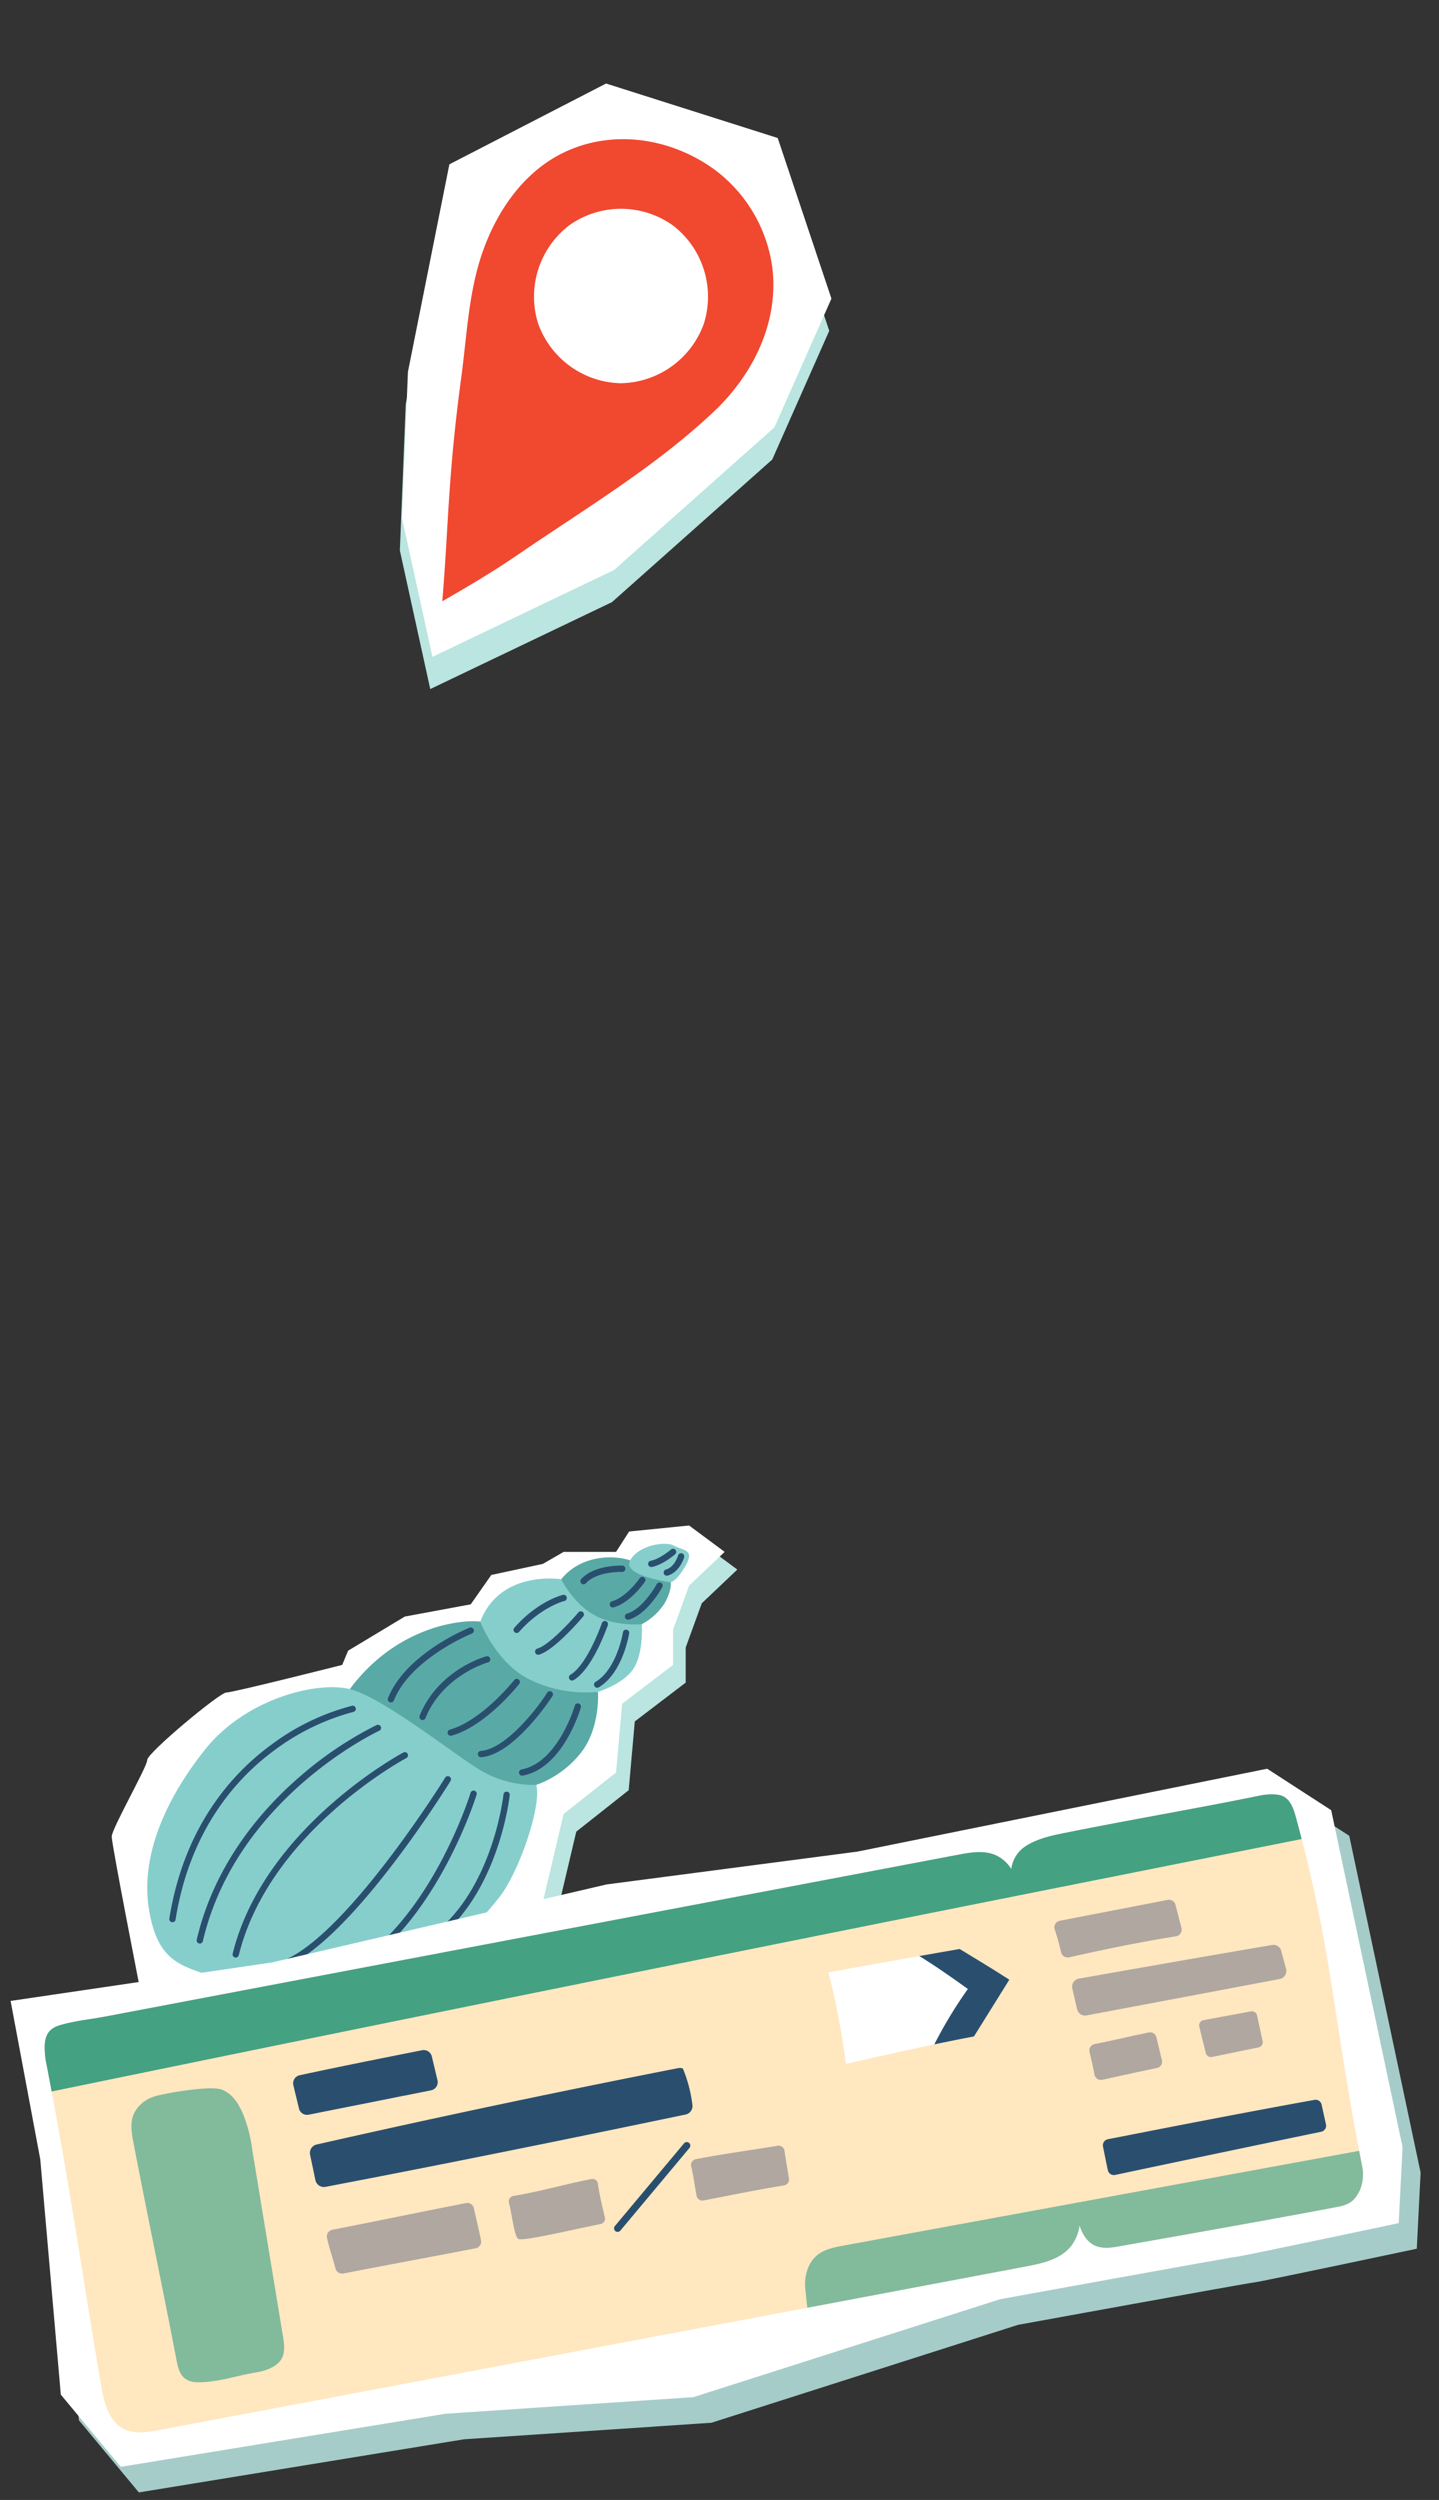 <svg xmlns="http://www.w3.org/2000/svg" xmlns:xlink="http://www.w3.org/1999/xlink" width="354.609" height="615.872" viewBox="0 0 354.609 615.872">
  <rect x="0" y="0" width="354.609" height="615.872" fill="#333333" stroke="none"/>
  <defs>
    <clipPath id="clip-path">
      <rect id="Rectangle_28336" data-name="Rectangle 28336" width="105.654" height="160.466" fill="none"/>
    </clipPath>
    <clipPath id="clip-path-3">
      <rect id="Rectangle_28333" data-name="Rectangle 28333" width="102.032" height="153.392" fill="none"/>
    </clipPath>
    <clipPath id="clip-path-5">
      <rect id="Rectangle_28341" data-name="Rectangle 28341" width="154.158" height="127.33" fill="none"/>
    </clipPath>
    <clipPath id="clip-path-7">
      <rect id="Rectangle_28339" data-name="Rectangle 28339" width="151.042" height="122.975" fill="none"/>
    </clipPath>
    <clipPath id="clip-path-8">
      <rect id="Rectangle_28344" data-name="Rectangle 28344" width="342.539" height="153.446" fill="none"/>
    </clipPath>
    <clipPath id="clip-path-10">
      <rect id="Rectangle_28342" data-name="Rectangle 28342" width="338.652" height="146.774" fill="none"/>
    </clipPath>
  </defs>
  <g id="Group_114796" data-name="Group 114796" transform="translate(-1460 -324.019)">
    <g id="Group_114795" data-name="Group 114795">
      <g id="Group_114794" data-name="Group 114794">
        <g id="Group_38523" data-name="Group 38523" transform="translate(1595.063 324.019) rotate(31)">
          <g id="Group_38522" data-name="Group 38522" clip-path="url(#clip-path)">
            <g id="Group_38519" data-name="Group 38519">
              <g id="Group_38518" data-name="Group 38518" clip-path="url(#clip-path)">
                <g id="Group_38517" data-name="Group 38517" transform="translate(3.622 7.074)" style="mix-blend-mode: multiply;isolation: isolate">
                  <g id="Group_38516" data-name="Group 38516">
                    <g id="Group_38515" data-name="Group 38515" clip-path="url(#clip-path-3)">
                      <path id="Path_155886" data-name="Path 155886" d="M64.206,163.722,91.559,122.3l15.762-50.451-4.294-34.427L71.306,10.33,28.135,20.609,5.289,57.559l17.585,49.1L40.2,138.306Z" transform="translate(-5.289 -10.33)" fill="#bae5e1"/>
                    </g>
                  </g>
                </g>
              </g>
            </g>
            <path id="Path_155887" data-name="Path 155887" d="M66.017,0,22.846,10.279,0,47.228l17.585,49.1,17.325,31.648,24.008,25.415,27.353-41.42,15.761-50.451L97.738,27.094Z" transform="translate(0 0)" fill="#fff"/>
            <g id="Group_38521" data-name="Group 38521">
              <g id="Group_38520" data-name="Group 38520" clip-path="url(#clip-path)">
                <path id="Path_155888" data-name="Path 155888" d="M89.057,34.623a36.086,36.086,0,0,0-24.113-13.2c-13.9-1.382-27.924,4.591-35.122,16.567C24.441,46.947,23.856,58.138,26,68.36s7.265,19.5,11.4,29.1c9.893,22.963,16.248,33.088,24.372,49.632,7.747-13.88,9.1-17.47,12.238-24.137C82.551,104.824,90.154,89.877,95,72.831c3.724-13.1,2.482-27.507-5.943-38.208m-17.3,43.8a22.138,22.138,0,0,1-25.144-2.291,22.138,22.138,0,0,1-5.7-24.6A22,22,0,0,1,62.952,38.469,22.138,22.138,0,0,1,81.8,55.265,22.138,22.138,0,0,1,71.755,78.427" transform="translate(-7.83 -6.692)" fill="#f14830"/>
              </g>
            </g>
          </g>
        </g>
        <g id="Group_38531" data-name="Group 38531" transform="translate(1487.531 699.835)">
          <g id="Group_38530" data-name="Group 38530" clip-path="url(#clip-path-5)">
            <g id="Group_38529" data-name="Group 38529">
              <g id="Group_38528" data-name="Group 38528" clip-path="url(#clip-path-5)">
                <g id="Group_38527" data-name="Group 38527" transform="translate(3.116 4.354)" style="mix-blend-mode: multiply;isolation: isolate">
                  <g id="Group_38526" data-name="Group 38526">
                    <g id="Group_38525" data-name="Group 38525" clip-path="url(#clip-path-7)">
                      <path id="Path_155889" data-name="Path 155889" d="M13.342,124.364l42.683,7.016s25.282-7.772,26.592-7.016,27.405-13.748,27.405-13.748l7.355-31.146,12.916-10.212L131.8,52.315l12.543-9.564V34.108L148.3,23.217l8.76-8.312-8.76-6.5L133.524,9.882,130.293,14.9H117.377l-5.116,2.954-12.7,2.725L94.484,27.82,78.245,30.834,64.265,39.248l-1.453,3.5s-26.889,6.8-28.549,6.8S14.77,64.439,14.77,66.15s-8.755,16.9-8.755,18.907,7.327,39.306,7.327,39.306" transform="translate(-6.015 -8.405)" fill="#bae5e1"/>
                    </g>
                  </g>
                </g>
                <path id="Path_155890" data-name="Path 155890" d="M7.327,115.958l42.683,7.017S75.292,115.2,76.6,115.958s27.405-13.748,27.405-13.748l7.355-31.147,12.916-10.212,1.509-16.944,12.543-9.564V25.7l3.953-10.891,8.76-8.311L142.283,0,127.509,1.476,124.278,6.5H111.362l-5.116,2.954-12.7,2.725-5.075,7.236L72.23,22.428,58.25,30.842l-1.453,3.5s-26.889,6.8-28.549,6.8S8.755,56.033,8.755,57.744,0,74.645,0,76.652s7.327,39.306,7.327,39.306" transform="translate(0 0)" fill="#fff"/>
                <path id="Path_155891" data-name="Path 155891" d="M159.2,85.842a24.581,24.581,0,0,0,11.249-8.221c4.593-6.174,3.964-14.705,3.964-14.705a19.606,19.606,0,0,1-10.384-3.379C159.247,56.122,150.469,46.2,145.41,45.61s-20.846,1.378-32.15,16.634c0,0,12.951,14.433,26.206,19.995s19.739,3.6,19.739,3.6" transform="translate(-54.587 -21.938)" fill="#59aaa6"/>
                <path id="Path_155892" data-name="Path 155892" d="M204.327,53.126s6.7-2.021,9-6.132,1.787-10.529,1.787-10.529-6.919-1.259-11.043-4.862a58.784,58.784,0,0,0-8.8-6.214s-15.006-2.426-19.95,10.43c0,0,3.952,10.571,12.711,14.53a31.436,31.436,0,0,0,16.3,2.776" transform="translate(-84.497 -12.149)" fill="#86cecc"/>
                <path id="Path_155893" data-name="Path 155893" d="M233.673,31.612a15.137,15.137,0,0,0,5.662-5.205c1.819-3.26,1.481-5.122,1.481-5.122a29.541,29.541,0,0,1-7.288-4.068c-3.794-2.861-14.151-3.623-19.7,3.32,0,0,2.858,5.871,8.1,8.8s11.742,2.278,11.742,2.278" transform="translate(-103.057 -7.295)" fill="#59aaa6"/>
                <path id="Path_155894" data-name="Path 155894" d="M256.387,18.183s1.526-.264,3.741-4.233-.757-3.583-2.883-4.77-8.714-.236-10.854,3.6,10,5.4,10,5.4" transform="translate(-118.628 -4.194)" fill="#86cecc"/>
                <path id="Path_155895" data-name="Path 155895" d="M112.764,100.963a25.907,25.907,0,0,1-12.938-3.132c-6.379-3.56-24.671-18.417-33.007-20.467S41.051,79.9,31.267,92.1,15.4,118.194,17.221,130.921s7.272,14.283,13.637,16.534,30.844,5.69,46.37-.145,21.341-12.256,26.351-18.569,10.592-22.81,9.183-27.779" transform="translate(-8.145 -37.059)" fill="#86cecc"/>
                <path id="Path_155896" data-name="Path 155896" d="M263.329,18.722a.777.777,0,0,1-.211-1.525c2.157-.612,2.981-3.419,2.989-3.448a.777.777,0,1,1,1.495.426c-.042.15-1.078,3.671-4.059,4.516a.772.772,0,0,1-.212.03" transform="translate(-126.54 -6.355)" fill="#2a4f6e"/>
                <path id="Path_155897" data-name="Path 155897" d="M255.941,15.555a.777.777,0,0,1-.142-1.541c2.252-.423,4.974-2.754,5-2.778a.777.777,0,0,1,1.016,1.176c-.124.107-3.064,2.629-5.732,3.13a.846.846,0,0,1-.144.013" transform="translate(-122.979 -5.324)" fill="#2a4f6e"/>
                <path id="Path_155898" data-name="Path 155898" d="M244.878,36.262a.777.777,0,0,1-.211-1.525c3.9-1.108,7.257-7.18,7.29-7.241a.777.777,0,0,1,1.365.744c-.149.273-3.7,6.707-8.231,7.992a.792.792,0,0,1-.212.03" transform="translate(-117.647 -13.057)" fill="#2a4f6e"/>
                <path id="Path_155899" data-name="Path 155899" d="M237.673,31.958a.777.777,0,0,1-.211-1.525c3.589-1.018,6.787-5.637,6.819-5.684a.777.777,0,0,1,1.283.877c-.142.209-3.544,5.13-7.678,6.3a.793.793,0,0,1-.212.03" transform="translate(-114.175 -11.765)" fill="#2a4f6e"/>
                <path id="Path_155900" data-name="Path 155900" d="M223.726,23.67a.777.777,0,0,1-.572-1.3c3.25-3.544,9.838-3.318,10.117-3.307a.777.777,0,0,1-.032,1.554h-.031c-.06,0-6.148-.207-8.909,2.8a.775.775,0,0,1-.572.252" transform="translate(-107.453 -9.183)" fill="#2a4f6e"/>
                <path id="Path_155901" data-name="Path 155901" d="M230.213,63.833a.777.777,0,0,1-.4-1.444c5.254-3.136,6.733-12.114,6.747-12.205a.777.777,0,1,1,1.535.244c-.063.4-1.614,9.79-7.485,13.3a.773.773,0,0,1-.4.11" transform="translate(-110.579 -23.871)" fill="#2a4f6e"/>
                <path id="Path_155902" data-name="Path 155902" d="M218.279,60.048a.777.777,0,0,1-.4-1.444c4.2-2.509,7.711-12.632,7.746-12.733a.777.777,0,0,1,1.47.5c-.15.438-3.727,10.764-8.42,13.565a.772.772,0,0,1-.4.109" transform="translate(-104.827 -21.855)" fill="#2a4f6e"/>
                <path id="Path_155903" data-name="Path 155903" d="M202.149,51.491a.777.777,0,0,1-.211-1.524c2.8-.8,8.265-6.718,10.132-8.934a.777.777,0,0,1,1.188,1c-.286.34-7.062,8.34-10.9,9.427a.813.813,0,0,1-.212.029" transform="translate(-97.054 -19.644)" fill="#2a4f6e"/>
                <path id="Path_155904" data-name="Path 155904" d="M191.908,42.36a.777.777,0,0,1-.582-1.291c5.819-6.582,11.726-8.039,11.975-8.1a.777.777,0,0,1,.359,1.512c-.071.017-5.706,1.434-11.169,7.615a.775.775,0,0,1-.583.263" transform="translate(-92.118 -15.88)" fill="#2a4f6e"/>
                <path id="Path_155905" data-name="Path 155905" d="M132.1,66.941a.787.787,0,0,1-.291-.056.778.778,0,0,1-.43-1.012c4.415-10.957,19.457-17.085,20.095-17.341a.777.777,0,1,1,.578,1.443c-.15.06-15.066,6.141-19.231,16.479a.778.778,0,0,1-.721.486" transform="translate(-63.291 -23.364)" fill="#2a4f6e"/>
                <path id="Path_155906" data-name="Path 155906" d="M147.144,77.885a.776.776,0,0,1-.72-1.069c4.592-11.286,15.94-14.5,16.42-14.632a.777.777,0,0,1,.41,1.5c-.11.031-11.1,3.16-15.39,13.717a.777.777,0,0,1-.721.484" transform="translate(-70.543 -29.957)" fill="#2a4f6e"/>
                <path id="Path_155907" data-name="Path 155907" d="M160.552,86.939a.777.777,0,0,1-.211-1.525c7.939-2.252,15.788-12.121,15.866-12.22a.777.777,0,0,1,1.221.961c-.332.422-8.235,10.364-16.663,12.754a.793.793,0,0,1-.212.03" transform="translate(-77.006 -35.134)" fill="#2a4f6e"/>
                <path id="Path_155908" data-name="Path 155908" d="M174.958,95.066a.777.777,0,0,1-.06-1.552c6.885-.545,15.426-12.695,16.329-14.312a.777.777,0,1,1,1.357.757c-.08.143-9.322,14.452-17.564,15.1l-.062,0" transform="translate(-83.949 -37.98)" fill="#2a4f6e"/>
                <path id="Path_155909" data-name="Path 155909" d="M194.533,102.4a.777.777,0,0,1-.145-1.541c9-1.717,13.067-15.569,13.106-15.709a.777.777,0,0,1,1.495.427c-.174.608-4.372,14.911-14.31,16.808a.83.83,0,0,1-.147.013" transform="translate(-93.383 -40.766)" fill="#2a4f6e"/>
                <path id="Path_155910" data-name="Path 155910" d="M147.115,165.238a.777.777,0,0,1-.4-1.444c17.5-10.444,20.326-36.289,20.353-36.549a.777.777,0,0,1,1.546.157c-.027.267-2.927,26.877-21.1,37.726a.773.773,0,0,1-.4.11" transform="translate(-70.529 -60.991)" fill="#2a4f6e"/>
                <path id="Path_155911" data-name="Path 155911" d="M112.913,171.089a.777.777,0,0,1-.4-1.444c20.4-12.174,29.871-42.752,29.964-43.059a.777.777,0,0,1,1.487.451c-.095.313-9.738,31.457-30.655,43.942a.773.773,0,0,1-.4.11" transform="translate(-54.045 -60.744)" fill="#2a4f6e"/>
                <path id="Path_155912" data-name="Path 155912" d="M78.646,166.624a.777.777,0,0,1-.211-1.525c15.649-4.438,41.013-45.124,41.266-45.534a.777.777,0,0,1,1.322.819c-1.053,1.7-25.939,41.609-42.164,46.211a.772.772,0,0,1-.212.03" transform="translate(-37.53 -57.448)" fill="#2a4f6e"/>
                <path id="Path_155913" data-name="Path 155913" d="M58.266,158.387a.777.777,0,0,1-.755-.964c7.734-31.165,41.721-49.377,42.063-49.557a.777.777,0,1,1,.725,1.375c-.337.177-33.715,18.076-41.28,48.556a.778.778,0,0,1-.754.59" transform="translate(-27.707 -51.944)" fill="#2a4f6e"/>
                <path id="Path_155914" data-name="Path 155914" d="M41.175,148.643a.778.778,0,0,1-.757-.954C44.843,128.8,56.663,115.427,65.8,107.533A89.989,89.989,0,0,1,84.764,94.8a.777.777,0,0,1,.646,1.413c-.351.161-35.192,16.468-43.479,51.834a.777.777,0,0,1-.756.6" transform="translate(-19.47 -45.654)" fill="#2a4f6e"/>
                <path id="Path_155915" data-name="Path 155915" d="M28.169,139.038a.766.766,0,0,1-.123-.01.777.777,0,0,1-.645-.889c3.662-22.921,15.7-35.956,25.148-42.854A57.238,57.238,0,0,1,72.428,85.7a.777.777,0,0,1,.323,1.52,56.858,56.858,0,0,0-19.342,9.358c-9.193,6.726-20.9,19.437-24.473,41.8a.778.778,0,0,1-.767.655" transform="translate(-13.201 -41.297)" fill="#2a4f6e"/>
              </g>
            </g>
          </g>
        </g>
        <g id="Group_38538" data-name="Group 38538" transform="matrix(0.996, -0.087, 0.087, 0.996, 1460, 787.028)" style="isolation: isolate">
          <g id="Group_38537" data-name="Group 38537" clip-path="url(#clip-path-8)">
            <g id="Group_38536" data-name="Group 38536">
              <g id="Group_38535" data-name="Group 38535" clip-path="url(#clip-path-8)">
                <g id="Group_38534" data-name="Group 38534" transform="translate(3.887 6.672)" style="mix-blend-mode: multiply;isolation: isolate">
                  <g id="Group_38533" data-name="Group 38533">
                    <g id="Group_38532" data-name="Group 38532" clip-path="url(#clip-path-10)">
                      <path id="Path_155916" data-name="Path 155916" d="M10.869,139.753l13.178,19.006,80.963-6.068,61.119,1.248,77.391-17.46s57.151-5.333,58.738-5.333,40.8-4.8,40.8-4.8l2.574-18.594-10.3-84.215L320.5,11.985,218.121,23.54l-62.31,2.681L72.07,38.179,6.982,42.031,10.869,81.56Z" transform="translate(-6.982 -11.985)" fill="#a6ccc9"/>
                    </g>
                  </g>
                </g>
                <path id="Path_155917" data-name="Path 155917" d="M3.887,127.768l13.179,19.006,80.963-6.068,61.119,1.248,77.391-17.46s57.151-5.333,58.738-5.333,40.8-4.8,40.8-4.8l2.574-18.594-10.3-84.215L313.519,0,211.139,11.555l-62.31,2.681L65.088,26.194,0,30.046,3.887,69.575Z" fill="#fff"/>
                <path id="Path_155918" data-name="Path 155918" d="M256.556,39.581q3.543,35.09,7.086,70.18c.129,1.287.244,2.628.282,3.963a21.9,21.9,0,0,1-.461,5.709,10.484,10.484,0,0,1-2.6,4.956c-2.881,2.97-7.361,3.545-11.478,3.959l-54.53,5.437Q114,141.842,33.132,149.906c-2.971.293-6.191.536-8.727-1.045-3.585-2.237-4.294-7.07-4.635-11.291-2.018-24.647-3.159-45.934-5.832-73.075q-.375-3.835-.8-7.825c-.2-4.526.309-7.458,4.179-8.259,3.787-.786,7.5-.777,11.347-1.164L241.614,25.815c3.173-.321,6.584-.591,9.34,1a8.807,8.807,0,0,1,3.394,3.668,20.32,20.32,0,0,1,1.9,6.556c.129.856.225,1.709.307,2.544" transform="translate(-5.807 -11.334)" fill="#ffe7c0"/>
                <path id="Path_155919" data-name="Path 155919" d="M525.453,100.813c.105,1.058.219,2.141.335,3.236a10.287,10.287,0,0,1-1.04,6.512c-1.823,2.929-3.2,3.293-6.637,3.636-17.815,1.761-35.65,3.331-53.485,4.9-2,.179-4.139.327-5.925-.612-1.984-1.04-2.972-3.087-3.506-5.343a27.042,27.042,0,0,1-.565-3.895c-.047-.568-.1-1.136-.154-1.7-2.278-24.729-8.487-49.681-8.779-75.121,0-.47-.016-.945-.027-1.421a26.991,26.991,0,0,1,.409-6.812,7.872,7.872,0,0,1,2.759-4.5c2.342-1.857,6.4-2.684,9.373-3.029,16.861-1.951,33.79-3.258,50.651-5.209,1.508-.171,4.124-.106,5.439.644,1.8,1.028,2.377,3.3,2.746,5.34.351,1.927.67,3.794.977,5.6,4.9,29.321,3.98,43.639,7.428,77.769" transform="translate(-197.538 -5.044)" fill="#ffe7c0"/>
                <path id="Path_155920" data-name="Path 155920" d="M326.294,23.044q-35.018,3.854-70.044,7.7c-.77.087-1.54.175-2.311.256q-120.045,13.239-240,27.2-.375-3.835-.8-7.825c-.2-4.526.309-7.458,4.179-8.259,3.788-.786,7.5-.777,11.348-1.164L241.614,19.524c3.173-.321,6.584-.591,9.34,1a8.807,8.807,0,0,1,3.394,3.668,7.871,7.871,0,0,1,2.759-4.5c2.342-1.857,6.4-2.683,9.373-3.029,16.861-1.95,33.79-3.257,50.651-5.208,1.508-.171,4.123-.106,5.439.644,1.8,1.027,2.377,3.3,2.746,5.34.351,1.927.67,3.794.976,5.6" transform="translate(-5.807 -5.044)" fill="#44a182"/>
                <path id="Path_155921" data-name="Path 155921" d="M478.362,172.021c.105,1.058.219,2.141.335,3.236a10.287,10.287,0,0,1-1.04,6.512c-1.823,2.929-3.2,3.293-6.637,3.636-17.815,1.761-35.65,3.331-53.485,4.9-2,.179-4.139.327-5.925-.612-1.984-1.04-2.972-3.087-3.506-5.343a10.479,10.479,0,0,1-2.6,4.956c-2.881,2.97-7.361,3.545-11.478,3.959l-54.53,5.437c-.06-1.546-.035-3.081-.082-4.39-.111-3.19,1.067-6.617,3.735-8.373,1.9-1.25,4.273-1.5,6.537-1.713q28.848-2.74,57.7-5.474c.4-.035.784-.07,1.18-.111l69.8-6.621" transform="translate(-150.448 -76.251)" fill="#82ba9c"/>
                <path id="Path_155922" data-name="Path 155922" d="M55.087,100.855a8.365,8.365,0,0,0-5.811,3.883c-1.167,2.165-.946,4.781-.694,7.227,1.818,17.636,4.088,36.511,5.9,54.146.174,1.691.423,3.538,1.668,4.695s3.085,1.27,4.775,1.3c4.566.08,8.4-.936,12.954-1.272,2.211-.163,4.97-.866,6.312-2.632,1.181-1.553,1.087-3.694.939-5.64q-.909-11.908-1.816-23.815-.86-11.29-1.721-22.578a35.8,35.8,0,0,0-1.41-8.78c-.951-2.816-2.042-5.223-4.655-6.638s-14.086-.375-16.444.1" transform="translate(-21.446 -44.343)" fill="#82ba9c"/>
                <path id="Path_155923" data-name="Path 155923" d="M121.437,97.4l.881,5.823a2.042,2.042,0,0,0,2.242,1.724l30.578-3.361a2.043,2.043,0,0,0,1.8-2.329l-.884-5.974a2.043,2.043,0,0,0-2.241-1.731c-10.2,1.11-20.4,2.229-30.607,3.512a2.046,2.046,0,0,0-1.766,2.335" transform="translate(-53.819 -40.578)" fill="#2a4f6e"/>
                <path id="Path_155924" data-name="Path 155924" d="M126.151,122.65,126.91,129a2.138,2.138,0,0,0,2.339,1.873c30.022-3.059,60.008-6.463,89.961-10.031a2.14,2.14,0,0,0,1.888-2.188,34.364,34.364,0,0,0-1.566-9.17l-.017,0a2.153,2.153,0,0,0-.924-.214q-45.443,4.848-90.611,11.015a2.138,2.138,0,0,0-1.83,2.372" transform="translate(-55.912 -48.431)" fill="#2a4f6e"/>
                <path id="Path_155925" data-name="Path 155925" d="M130.41,166.216c.4,2.96.891,4.564,1.434,7.694a1.678,1.678,0,0,0,1.826,1.385c13.6-1.425,21.149-2.114,33.012-3.354a1.68,1.68,0,0,0,1.492-1.86c-.4-3.463-.735-5.31-1.061-7.976a1.676,1.676,0,0,0-1.838-1.466c-12.1,1.288-20.552,2.323-33.381,3.687a1.678,1.678,0,0,0-1.484,1.891" transform="translate(-57.8 -71.202)" fill="#afa7a0"/>
                <path id="Path_155926" data-name="Path 155926" d="M213.234,157.35a1.34,1.34,0,0,0-1.224,1.548c.512,3.149.607,8.5,1.513,9.1,1.12.737,13.711-1.145,20.537-1.891a1.341,1.341,0,0,0,1.175-1.523c-.549-3.859-.863-6.089-.982-8.465a1.333,1.333,0,0,0-1.465-1.255c-6.52.678-12.877,1.97-19.553,2.491" transform="translate(-93.97 -68.641)" fill="#afa7a0"/>
                <path id="Path_155927" data-name="Path 155927" d="M258.262,162.807a.878.878,0,0,1-.622-1.5L276.4,142.484a.878.878,0,0,1,1.244,1.239l-18.758,18.825a.875.875,0,0,1-.622.258" transform="translate(-114.09 -63.044)" fill="#2a4f6e"/>
                <path id="Path_155928" data-name="Path 155928" d="M317.526,155.7c-.141-2.237-.343-4.212-.5-6.952a1.454,1.454,0,0,0-1.563-1.371c-6.313.494-13.777.846-20.4,1.535a1.458,1.458,0,0,0-1.281,1.671c.361,2.411.379,4,.691,7.317a1.466,1.466,0,0,0,1.611,1.317c8.9-.943,13.25-1.451,20.091-1.974a1.462,1.462,0,0,0,1.349-1.544" transform="translate(-130.218 -65.326)" fill="#afa7a0"/>
                <path id="Path_155929" data-name="Path 155929" d="M406.049,76.23q-4.947,6.588-9.9,13.171-5.027.51-9.905,1.1c-7.505.894-14.827,1.884-22.141,2.881a185.789,185.789,0,0,0-2.324-22.85c7.585-.69,15.176-1.38,22.673-2.042q5.054-.445,10.052-.872c3.949,2.888,7.9,5.768,11.547,8.618" transform="translate(-160.364 -29.97)" fill="#fff"/>
                <path id="Path_155930" data-name="Path 155930" d="M424.1,76.23q-4.947,6.588-9.9,13.171-5.027.51-9.905,1.1a108.9,108.9,0,0,1,9.424-12.882c-3.527-3.035-7.169-6.116-11.215-9.129q5.054-.445,10.052-.872c3.949,2.888,7.9,5.768,11.547,8.618" transform="translate(-178.417 -29.97)" fill="#2a4f6e"/>
                <path id="Path_155931" data-name="Path 155931" d="M494.37,61.155l-.968-5.772a1.637,1.637,0,0,0-1.718-1.406c-10.521,1.109-15.75,1.635-27.092,2.83a1.649,1.649,0,0,0-1.357,2.052c.444,1.829.788,3.743,1.069,5.69a1.675,1.675,0,0,0,1.886,1.417c8.794-1.192,17.619-2.219,26.638-2.86a1.678,1.678,0,0,0,1.542-1.95" transform="translate(-205.316 -23.923)" fill="#afa7a0"/>
                <path id="Path_155932" data-name="Path 155932" d="M521.641,84.088l-.8-4.543a1.99,1.99,0,0,0-2.121-1.643c-15.94,1.295-32.057,2.7-48.181,4.114a1.993,1.993,0,0,0-1.8,2.255c.244,1.79.475,3.525.742,5.256a1.994,1.994,0,0,0,2.166,1.684c15.969-1.585,31.949-3.172,48.22-4.8a2,2,0,0,0,1.767-2.325" transform="translate(-207.772 -34.528)" fill="#afa7a0"/>
                <path id="Path_155933" data-name="Path 155933" d="M491.468,118.8c-.278-1.85-.576-3.893-.852-5.734a1.6,1.6,0,0,0-1.763-1.346c-4.7.531-7.952,1.063-13.569,1.689a1.6,1.6,0,0,0-1.4,1.845c.291,1.862.538,3.74.723,5.636a1.6,1.6,0,0,0,1.788,1.446c4.556-.573,8.933-1.182,13.668-1.71a1.6,1.6,0,0,0,1.409-1.825" transform="translate(-210.048 -49.517)" fill="#afa7a0"/>
                <path id="Path_155934" data-name="Path 155934" d="M538.495,113.917l-.808-6.43a1.3,1.3,0,0,0-1.424-1.128c-4.321.443-6.873.637-11.852,1.15a1.3,1.3,0,0,0-1.152,1.486c.338,2.182.681,4.4,1.037,6.63a1.3,1.3,0,0,0,1.427,1.085c4.323-.47,7.1-.851,11.619-1.342a1.3,1.3,0,0,0,1.151-1.451" transform="translate(-231.938 -47.142)" fill="#afa7a0"/>
                <path id="Path_155935" data-name="Path 155935" d="M531.4,154.086l-.644-4.937a1.523,1.523,0,0,0-1.648-1.323c-16.985,1.549-34.273,3.384-51.571,5.228a1.526,1.526,0,0,0-1.357,1.671c.205,1.971.434,3.933.674,5.917a1.525,1.525,0,0,0,1.7,1.331q25.714-3.139,51.512-6.179a1.522,1.522,0,0,0,1.336-1.709" transform="translate(-211.071 -65.524)" fill="#2a4f6e"/>
              </g>
            </g>
          </g>
        </g>
      </g>
    </g>
  </g>
</svg>

